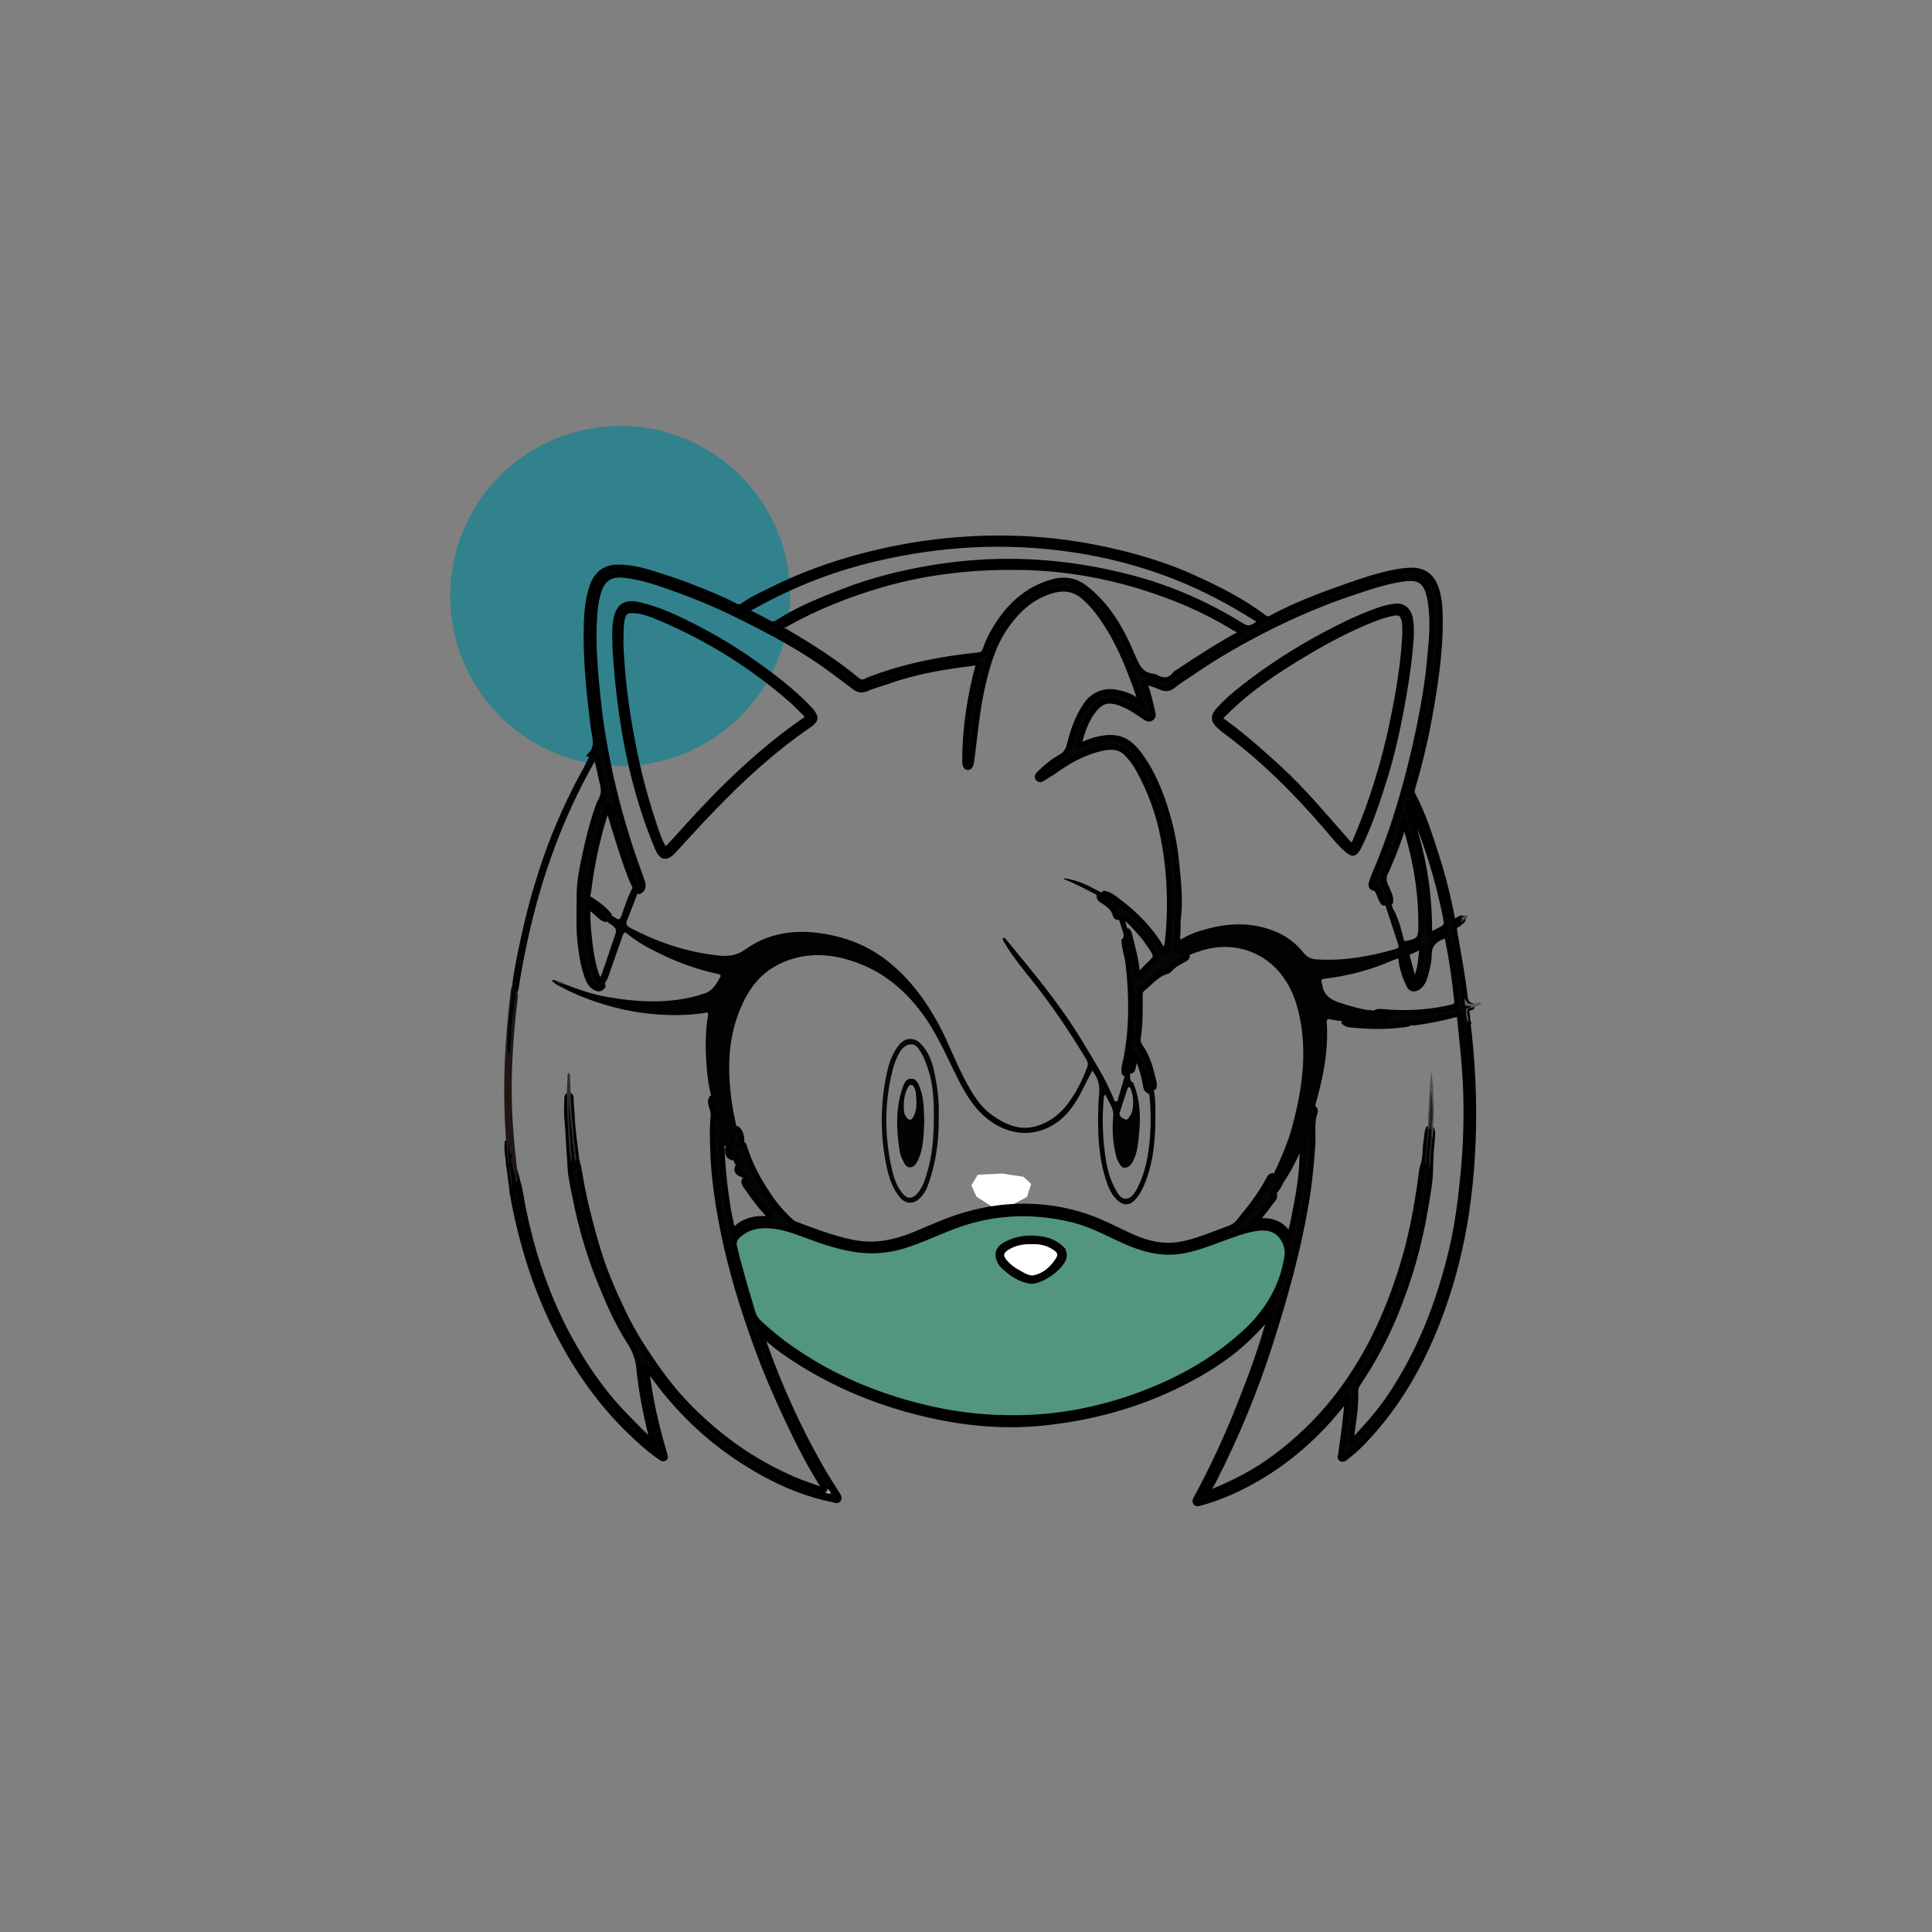 <?xml version="1.0" encoding="UTF-8"?>
<svg id="Layer_1" data-name="Layer 1" xmlns="http://www.w3.org/2000/svg" version="1.1" viewBox="0 0 269.75 269.75">
  <rect x="0" y="0" width="269.75" height="269.75" fill="#808080" stroke="none"/>
  <defs>
    <style>
      .cls-1 {
        fill: #030303;
      }

      .cls-1, .cls-2, .cls-3, .cls-4, .cls-5, .cls-6, .cls-7, .cls-8, .cls-9, .cls-10, .cls-11, .cls-12, .cls-13, .cls-14, .cls-15, .cls-16 {
        stroke-width: 0px;
      }

      .cls-2, .cls-17, .cls-18 {
        fill: #060506;
      }

      .cls-3 {
        fill: #080608;
      }

      .cls-4 {
        fill: #a6a59f;
      }

      .cls-5 {
        fill: #34a483;
        opacity: .6;
      }

      .cls-6 {
        fill: #020202;
      }

      .cls-17 {
        stroke-width: .8px;
      }

      .cls-17, .cls-18 {
        stroke: #000;
        stroke-miterlimit: 10;
      }

      .cls-7 {
        fill: #f6f6f4;
      }

      .cls-18 {
        stroke-width: .53px;
      }

      .cls-8 {
        fill: #49474a;
      }

      .cls-9 {
        fill: #333338;
      }

      .cls-10 {
        fill: #545251;
      }

      .cls-11 {
        fill: #272220;
      }

      .cls-12 {
        fill: #1e1714;
      }

      .cls-13 {
        fill: #1d8290;
        opacity: .8;
      }

      .cls-14 {
        fill: #5c5960;
      }

      .cls-15 {
        fill: #fff;
      }

      .cls-16 {
        fill: #342d2f;
      }
    </style>
  </defs>
  <polygon class="cls-15" points="143.39 167.12 143.97 165.3 142.89 164.3 139.87 163.85 136.52 164.02 135.63 165.5 136.34 167.08 138.41 168.41 140.19 168.82 143.39 167.12"/>
  <g>
    <circle class="cls-13" cx="86.6" cy="83.21" r="23.74"/>
    <polygon class="cls-5" points="170.98 189.03 176.55 184.6 178.94 179.11 180.01 173.36 178.24 171.14 171.56 171.55 164.76 174.67 157.79 173.27 151.68 170.52 142.19 168.44 134.5 170.08 128 172.25 122.02 173.89 113.87 173.09 108.3 171.05 104.22 171.41 102.01 172.47 102.37 177.69 105.29 184.42 107.94 187.52 113.17 190.89 122.02 194.87 132.2 197.79 143.36 198.59 153.36 197.17 161.86 194.16 170.98 189.03"/>
    <polygon class="cls-15" points="147.49 177.06 148.16 175.24 147.44 173.91 144.78 173.25 140.41 173.63 139.42 174.79 140.14 176.67 142.74 178.39 144.53 178.29 147.49 177.06"/>
    <g>
      <path class="cls-17" d="M204.96,142.73c-.18-.44-.03-.92-.21-1.37-.11-.27.08-.49.35-.62.09-.17.41.03.42-.26q-.87-.22-.99-1.2c-.35-3.06-.92-6.09-1.45-9.12-.09-.5-.11-.88.44-1.11.16-.07.28-.24.42-.36.14-.1.35-.17.27-.4-.04-.12-.18-.1-.29-.04-.16.09-.34.16-.48.27-.42.37-.61.22-.7-.27-.55-2.95-1.28-5.86-2.2-8.72-.93-2.9-1.85-5.81-3.28-8.52-.15-.28-.18-.57-.09-.89,1.16-3.86,2.04-7.79,2.71-11.77.68-4.04,1.23-8.11,1.16-12.23-.02-1.38-.12-2.76-.6-4.08-.58-1.6-1.74-2.42-3.42-2.38-.71.02-1.42.11-2.13.24-2.35.43-4.6,1.2-6.84,1.98-3.61,1.27-7.19,2.61-10.57,4.44-.35.19-.62.2-.97-.07-3.09-2.34-6.54-4.06-10.05-5.65-3.26-1.47-6.66-2.54-10.13-3.39-4.98-1.22-10.02-1.91-15.13-2.02-7.07-.16-14.03.69-20.88,2.5-4.4,1.16-8.66,2.72-12.72,4.77-1.25.63-2.56,1.19-3.69,2.01-.5.36-.83.39-1.33.12-1.98-1.04-4.07-1.85-6.15-2.67-1.62-.65-3.29-1.17-4.95-1.71-1.63-.53-3.3-.95-5.03-.98-1.96-.04-3.16.9-3.77,2.75-.53,1.61-.7,3.26-.76,4.93-.17,4.88.35,9.71.94,14.54.16,1.32.77,2.69-.32,3.91.21.05.54-.22.61.22.24.14.22.4.28.62.21.78.33,1.57.52,2.36.22.96.59,1.91.11,2.89.06.2.37.25.28.54-.17-.08-.33-.4-.52-.05-.15.3-.25.62-.37.93-.82,2.37-1.4,4.8-1.91,7.25-.33,1.58-.62,3.19-.62,4.81,0,2.29-.13,4.57.14,6.85.19,1.56.41,3.12.97,4.61.2.54.45,1.07.95,1.39.4.25.82.42,1.17-.1,0-.29-.15-.52-.29-.75-.36-.24-.55-.57-.67-.97-.62-1.92-.84-3.9-1.04-5.89-.11-1.18-.14-2.36-.12-3.64.39.23.65.5.95.73.53.39.91.97,1.58,1.18.26-.17.12-.52.33-.71-.86-1-1.96-1.69-3.05-2.39-.01,0-.02.01-.03.02-.06.06-.02.2-.15.21-.02,0-.04-.03-.04-.05,0-.12.12-.11.18-.16.05-.04.1-.09.15-.14.14-.28.18-.59.22-.89.33-2.77.88-5.49,1.58-8.18.28-1.08.66-2.13.95-3.21.1-.36.21-.3.38-.06.25.1.55.1.67.42-.2-.05-.29-.53-.58-.13-.06.27.02.52.1.77.45,1.51.9,3.02,1.39,4.51.59,1.79,1.15,3.59,1.96,5.29.44.22.25-.31.46-.37.17.24.07.48.02.73-.04.16-.14.37.15.44.63-.35.55-.9.36-1.43-.62-1.78-1.28-3.54-1.85-5.34-1.2-3.8-2.22-7.65-2.99-11.56-.6-2.99-1.06-6.01-1.36-9.05-.32-3.28-.62-6.55-.49-9.84.07-1.64.17-3.29.72-4.87.54-1.55,1.67-2.26,3.3-2.1,1.87.18,3.66.67,5.42,1.27,3.62,1.22,7.16,2.64,10.59,4.33,4.47,2.21,8.88,4.52,12.92,7.48,1.16.85,2.3,1.7,3.44,2.57.52.4,1.03.51,1.66.23.98-.44,2.03-.69,3.04-1.05,3.91-1.4,7.98-2.05,12.08-2.55.56-.07.6.16.47.61-.28.96-.5,1.94-.71,2.92-.68,3.3-1.09,6.63-1.1,10,0,.26-.02.53.08.78.05.14.14.25.3.27.16.01.27-.1.32-.23.15-.33.19-.69.23-1.04.44-3.55.77-7.11,1.6-10.6.7-2.92,1.6-5.74,3.42-8.19,1.54-2.08,3.42-3.74,5.92-4.54,1.61-.52,3.19-.46,4.59.69,1.44,1.19,2.51,2.67,3.49,4.23,1.55,2.45,2.66,5.12,3.67,7.82.2.51.38,1.03.55,1.55.17.49.38.97.52,1.55-1.35-1.01-2-1.31-3.48-1.63-1.75-.38-3.35.29-4.34,1.77-1.12,1.67-1.79,3.53-2.25,5.46-.2.81-.53,1.36-1.26,1.77-1.09.6-2.04,1.41-2.93,2.27-.18.17-.43.41-.22.68.2.27.48.08.7-.06.46-.3.94-.56,1.39-.88,2.11-1.51,4.34-2.78,6.92-3.31,1.16-.24,2.29-.24,3.23.64.72.67,1.29,1.47,1.77,2.32,1.67,2.98,2.82,6.16,3.47,9.5.84,4.28,1.08,8.6.76,12.95-.04.55-.1,1.09-.15,1.64-.04.51-.2,1-.52,1.41-.1-.05-.14-.07-.16-.11-1.59-2.81-3.78-5.08-6.35-6.99-.55-.41-1.09-.86-1.79-1-.22.17-.5.24-.72.4.04.37.36.48.6.64.73.49,1.44,1,1.65,1.94.03.13.14.25.29.29.3-.15.53.1.79.16h0s0-.04,0-.06c.07-.49.27-.15.39-.04,1.19,1.17,2.34,2.38,3.28,3.76,1.17,1.71,1.16,1.71-.35,3.12-.33.31-.62.65-.94.98-.09.1-.15.27-.33.2-.15-.07-.15-.23-.16-.37-.08-1.75-.62-3.41-1.01-5.1-.05-.23-.09-.48-.25-.67-.03,0-.06,0-.1,0-.17.44.06.99-.39,1.35.05,1.1.46,2.13.58,3.22.5,4.43.55,8.83-.3,13.23-.13.65-.37,1.29-.25,1.97.38.33.43-.07.5-.26.15-.37.15-.79.24-1.17,0,.38-.25.78.07,1.14.34-.03.3-.32.36-.53.15-.52.24-1.05.32-1.6.32.11.35.37.45.57.48,1.06.77,2.18,1,3.33.07.33.02.73.37.95.18-.27.51-.27.75-.43.09-.23.05-.47,0-.7-.39-1.72-.81-3.43-1.85-4.91-.25-.37-.41-.76-.35-1.2.31-2.01.29-4.03.28-6.05,0-.32.03-.63.3-.85,1.12-.89,2.02-2.1,3.49-2.51.14-.04.25-.13.35-.24.53-.61,1.22-.97,1.92-1.35.2-.12.44-.19.51-.46-.26-.45-.55-.81-1.16-.67-.3.07-.28-.11-.24-.34.07-.39.34-.75.21-1.17-.13-.15-.21-.33-.17-.53.15-.85.01-1.72.12-2.57.33-2.7,0-5.38-.27-8.05-.22-2.13-.62-4.24-1.22-6.31-.86-2.98-1.99-5.84-3.81-8.36-1.51-2.08-2.99-3.02-6.09-2.24-.7.17-1.36.45-2.01.74-.32.14-.55.13-.42-.3.42-1.55.9-3.07,1.87-4.38,1.15-1.55,2.17-1.85,3.99-1.17,1.17.44,2.2,1.13,3.22,1.84.29.2.6.48.97.24.39-.25.23-.64.15-.98-.28-1.18-.52-2.37-.95-3.52-.05-.15-.14-.33-.01-.47.14-.15.32-.05.47,0,.59.18,1.18.38,1.75.64.61.28,1.18.2,1.67-.22.79-.67,1.68-1.17,2.52-1.76,3.7-2.55,7.61-4.76,11.63-6.74,3.4-1.67,6.9-3.14,10.5-4.36,2.46-.83,4.91-1.7,7.51-2.06,2.24-.3,3.17.33,3.68,2.54.04.16.06.33.09.49.3,1.85.32,3.69.17,5.56-.18,2.19-.37,4.37-.7,6.54-.57,3.73-1.34,7.41-2.26,11.08-1.27,5.05-2.8,10.01-4.86,14.8-.2.46-.37.93-.53,1.41-.11.34-.12.68.35.77.33.06.45.31.58.57.25.48.34,1.05.71,1.47.31-.05.67.3.95-.11.05-.8-.36-1.47-.67-2.15-.33-.75-.36-1.41.04-2.11.12-.21.2-.43.3-.65.9-2.05,1.66-4.14,2.29-6.22,1.3,4.13,2.41,8.98,2.34,14.67-.02,1.6-.3,1.96-1.89,2.3-.19.04-.38.03-.57.07-.33.32-.27.59.14.74.21.08.39.17.53.34.55-.15,1.03-.42,1.53-.68.25-.12.44-.17.4.19-.17,1.52-.17,3.08-1,4.49-.27-.09-.32-.3-.38-.53-.23-.92-.45-1.84-.72-2.75-.08-.29,0-.49.15-.7,0,0,0-.02,0-.03-.56.07-.57.09-.45,1.13-.2.03-.22-.61-.52-.14.12,1.32.56,2.54,1.13,3.72.25.51.75.54,1.22.2.51-.37.77-.89.94-1.48.28-.99.56-2,.56-3.02,0-1.33.67-2.05,1.79-2.52.63-.27.74-.26.88.4.57,2.76.96,5.54,1.25,8.34.09.82-.03.93-.82,1.16-.16.05-.32.09-.48.12-3.01.64-6.04.78-9.1.49-.33-.03-.67-.07-.97.14.16.47.43.76.97.62.15-.04.27-.07.35.09.05.11.12.24.05.34-.09.13-.26.08-.4.08-1.4-.05-2.8.08-4.19-.11-.36-.05-.85-.25-1.08.3.4.32.89.31,1.36.35,2.09.2,4.18.24,6.27,0,.5-.05,1-.06,1.46-.29-.15-.36-.21-.38-.91-.31.39-.06.77-.08,1.1.21.25.11.51.06.77.02,1.75-.26,3.48-.58,5.19-1.05.67-.19.81-.08.87.6.07.76.15,1.52.23,2.27.29,2.77.55,5.55.62,8.34.1,3.69-.03,7.38-.39,11.07-.34,3.49-.77,6.97-1.57,10.38-1.76,7.46-4.47,14.53-8.82,20.91-1.55,2.27-3.41,4.27-5.29,6.26-.1-.1-.07-.17-.06-.23.27-2.34.75-4.67.66-7.04-.02-.45.19-.82.43-1.19,1.97-2.97,3.67-6.08,5.03-9.38,2.02-4.87,3.47-9.9,4.32-15.1.29-1.76.65-3.52.67-5.31,0-1.42.12-2.82.25-4.23.04-.4.06-.8-.01-1.2-.05-.26-.17-.47-.47-.22-.25.6-.21,1.25-.32,1.87-.16,1-.04,2.04-.36,3.02-.3.86-.35,1.77-.47,2.67-.55,3.9-1.3,7.76-2.46,11.53-2.08,6.8-5.04,13.16-9.5,18.78-2.41,3.03-5.18,5.66-8.26,7.97-2.78,2.09-5.85,3.67-9.08,4.95-.16.06-.32.22-.56.08.27-.58.65-1.11.94-1.67,3.19-6.23,5.85-12.68,7.98-19.35,2.07-6.48,3.89-13.02,5.01-19.73.44-2.63.69-5.28.87-7.95.1-1.48-.2-3,.32-4.46.06-.18.05-.38-.1-.54-.16-.05-.31.03-.35.17-.23.76-.62,1.5-.4,2.34.08.32.24.65-.2.85-.51.23-.62.67-.57,1.19.13.19.1.4.07.61-.06.5-.17.99-.18,1.49-.03,2.99-.63,5.91-1.19,8.84-.14.74-.33,1.47-.62,2.27-1.09-1.84-2.75-2.26-4.78-2,.91-.98,1.59-1.93,2.3-2.86.17-.22.39-.43.39-.75-.24-.25-.05-.46.09-.66.21-.31.47-.6.6-.95.19-.49-.02-.89-.52-.85-.32.03-.27-.3-.48-.28-.26.07-.37.29-.48.5-1.13,2.18-2.66,4.07-4.2,5.95-.37.46-.86.74-1.41.94-1.05.37-2.09.8-3.15,1.17-1.55.55-3.11,1.07-4.78,1.16-2.08.1-4-.48-5.86-1.34-2.01-.92-3.97-1.98-6.08-2.69-3.08-1.04-6.24-1.5-9.5-1.41-2.42.06-4.79.46-7.11,1.1-2.44.67-4.75,1.72-7.08,2.71-2.89,1.22-5.84,1.87-8.99,1.21-2.75-.57-5.35-1.56-7.96-2.55-.34-.13-.62-.37-.87-.62-.8-.78-1.58-1.6-2.24-2.5-1.63-2.27-3.04-4.67-3.9-7.36-.1-.31-.15-.66-.5-.84-.27.06-.22.43-.46.53-.14-.47.29-.44.47-.62.01-.72-.06-1.4-.64-1.92-.21,0-.03.39-.34.32-.52-.11-.59.25-.5.6.17.75.06,1.41-.43,2,0,.42.03.81.48,1.01.32-.46.6-.44.87.04.17.31.07.71.3,1,.37.48-.05.44-.31.52-.1.37.11.58.4.75.73.21.95.64.55,1.09-.01.23.1.42.22.59.72,1.03,1.45,2.06,2.26,3.03.41.48.89.91,1.21,1.47-.25.24-.53.16-.77.15-1.56-.05-2.98.29-4.12,1.43-.34.34-.48.13-.55-.22-.14-.82-.36-1.63-.5-2.45-.52-3.22-.88-6.45-.92-9.72,0-.27-.01-.52.17-.74.09-.26-.04-.51-.05-.77-.03-.8-.57-1.46-.62-2.23-.04-.68-.38-1.26-.5-1.9-.03-.14-.13-.32-.36-.23-.28.5-.02.98.09,1.45.07.3.19.59.16.91-.19,2.09-.12,4.18,0,6.28.19,3.29.7,6.54,1.34,9.76,1.1,5.48,2.74,10.81,4.64,16.06,1.29,3.54,2.77,7.01,4.38,10.41,1.57,3.32,3.22,6.6,5.24,9.68.11.15.31.2.39.43-.21,0-.37-.1-.54-.16-1.37-.54-2.8-.95-4.16-1.54-2.52-1.09-4.93-2.38-7.22-3.91-2.23-1.49-4.3-3.17-6.24-5-2.04-1.92-3.87-4.02-5.49-6.3-1.84-2.58-3.57-5.24-4.95-8.11-1.37-2.86-2.64-5.76-3.56-8.81-.87-2.88-1.62-5.78-2.21-8.73-.25-1.26-.39-2.54-.76-3.78-.23-2.05-.57-4.09-.65-6.16-.02-.78-.15-1.56-.14-2.35,0-.21,0-.51-.24-.53-.27-.02-.27.29-.27.5-.02.95-.07,1.91.02,2.86.2,1.96.21,3.94.4,5.9-.01,1.73.42,3.4.75,5.08.8,4.08,1.97,8.06,3.55,11.9,1.14,2.78,2.33,5.54,3.97,8.07.72,1.12,1.22,2.28,1.35,3.64.35,3.59,1.08,7.11,1.98,10.57-1.32-1.03-2.45-2.3-3.64-3.49-3.34-3.35-5.99-7.21-8.23-11.36-1.72-3.18-3.09-6.49-4.23-9.92-.83-2.52-1.49-5.08-2.03-7.67-.29-1.37-.43-2.78-.85-4.12-.17-.98-.64-1.91-.62-2.9.02-.84-.38-1.55-.45-2.35,0-.09-.09-.16-.3-.09-.12,1.02.15,2.05.19,3.09.21,1.05.27,2.12.44,3.17.01.19,0,.38.04.57,1.12,6.31,2.91,12.41,5.69,18.21,2.71,5.63,6.13,10.74,10.62,15.11,1.38,1.35,2.81,2.64,4.4,3.74.16.11.33.25.52.14.16-.1.08-.3.03-.46-.85-2.88-1.59-5.79-2.09-8.75-.19-1.15-.35-2.32-.53-3.47.3.13.44.31.57.49.73.97,1.43,1.96,2.2,2.9,3.81,4.67,8.36,8.46,13.64,11.37,3.08,1.7,6.32,2.99,9.78,3.68.22.05.5.24.67,0,.19-.27-.04-.53-.19-.77-.77-1.23-1.57-2.44-2.28-3.71-3.16-5.54-5.77-11.33-7.9-17.34-.16-.45-.49-.86-.5-1.37.24-.04.34.13.45.24,1.15,1.03,2.37,1.99,3.66,2.85,5.38,3.62,11.24,6.17,17.51,7.8,5.78,1.5,11.63,2.19,17.57,1.61,6.84-.67,13.39-2.43,19.56-5.52,3.51-1.76,6.8-3.84,9.6-6.61,1-.99,1.96-2.04,2.93-3.05-.13.73-.38,1.42-.59,2.11-1.15,3.94-2.61,7.77-4.14,11.57-1.65,4.09-3.52,8.07-5.62,11.95-.11.2-.28.45-.13.66.16.22.45.09.67.03,1.42-.39,2.81-.89,4.16-1.49,5.39-2.4,9.99-5.88,13.9-10.28.81-.92,1.59-1.87,2.35-2.86.08.11.12.15.12.18-.22,2.56-.55,5.11-.92,7.66-.03.22-.22.5.06.64.24.12.46-.09.64-.23.83-.64,1.61-1.34,2.34-2.1,4.89-5.09,8.29-11.09,10.74-17.66,2.08-5.57,3.4-11.32,4.07-17.21.9-7.9.79-15.8-.18-23.7ZM164.4,93.93c-.1.07-.23.1-.3.2-.78,1.05-1.72,1.01-2.76.44-.08-.05-.17-.09-.27-.1-1.82-.15-2.38-1.46-3-2.94-1.53-3.64-3.46-7.06-6.71-9.51-1.37-1.03-2.89-1.18-4.48-.72-3.51,1.02-5.98,3.32-7.84,6.38-.58.96-1.08,1.96-1.44,3.02-.17.5-.45.74-1.03.8-5.16.52-10.22,1.53-15.08,3.37-.15.06-.31.12-.45.2-.5.3-.91.28-1.41-.13-3.09-2.56-6.46-4.69-9.91-6.71-.3-.18-.85-.17-.87-.52-.01-.4.56-.42.87-.59,4.21-2.37,8.66-4.14,13.3-5.49,6.54-1.91,13.24-2.6,20.02-2.44,5.62.13,11.14,1.09,16.52,2.76,4.49,1.4,8.79,3.22,12.8,5.71.34.21.76.29,1.11.66-3.15,1.73-6.14,3.62-9.06,5.6ZM175.25,87.38c-.7.47-1.2.42-1.92-.02-4.76-2.94-9.83-5.19-15.25-6.63-9.16-2.43-18.41-2.99-27.78-1.45-4.34.71-8.57,1.77-12.67,3.37-3.12,1.22-6.24,2.46-9.06,4.3-.42.27-.79.3-1.25.04-1.05-.59-2.13-1.12-3.32-1.73.98-.54,1.85-1.02,2.72-1.48,4.91-2.59,10.07-4.52,15.46-5.79,9.14-2.16,18.39-2.67,27.7-1.27,6.01.9,11.8,2.57,17.33,5.11,2.82,1.3,5.5,2.8,8.12,4.44.84.52.78.53-.07,1.11ZM200.53,130.16c-.97.47-.97.47-.98-.6-.01-4.31-.62-8.53-1.77-12.68-.35-1.26-.7-2.52-1.04-3.78-.07-.27-.16-.55-.06-.88.37.16.4.47.5.72,2.07,4.72,3.55,9.63,4.6,14.67.35,1.7.35,1.76-1.26,2.55ZM173.43,186.43c-4.4,3.94-9.51,6.65-15.02,8.61-5.86,2.08-11.93,3.1-18.17,2.94-5.85-.1-11.49-1.25-17.01-3.16-4.51-1.56-8.72-3.67-12.64-6.38-1.68-1.16-3.27-2.46-4.75-3.87-.75-.71-.88-1.79-1.18-2.72-.67-2.11-1.22-4.25-1.82-6.39-.12-.46-.2-.93-.32-1.39-.27-1.06.45-1.59,1.15-2.08.9-.64,1.93-.87,3.04-.9,1.93-.04,3.71.55,5.47,1.21,2.25.85,4.52,1.65,6.89,2.06,2.41.42,4.79.27,7.14-.46,2.14-.67,4.17-1.61,6.25-2.44,5.63-2.27,11.37-2.62,17.26-1.2,2.41.58,4.57,1.73,6.79,2.76,2.63,1.22,5.32,2.09,8.28,1.65,1.97-.29,3.81-1.02,5.66-1.7,1.63-.59,3.25-1.24,4.98-1.5,1.42-.21,2.73.01,3.63,1.28.57.8.82,1.71.67,2.7-.68,4.47-2.95,8.01-6.28,10.98Z"/>
      <path class="cls-6" d="M82.53,105.37c.23,0,.23-.4.5-.31.29.1.03.33.11.49.18.36-.04.65-.2.93-4.39,7.78-7.39,16.08-9.27,24.79-.46,2.14-.89,4.29-1.21,6.45-.05.31-.11.61-.23.9-.31,1.59-.46,3.2-.61,4.8-.1,1.08-.21,2.18-.19,3.28,0,.12,0,.24-.04.35-.04.14-.1.28-.27.3-.21.02-.31-.15-.31-.32,0-.36-.06-.71-.05-1.06.06-1.45.1-2.9.29-4.34.18-1.36.24-2.73.47-4.08.26-2.18.72-4.32,1.18-6.46.83-3.91,1.91-7.76,3.23-11.54,1.5-4.3,3.38-8.42,5.59-12.4.33-.6.56-1.26,1.02-1.79Z"/>
      <path class="cls-12" d="M71.51,137.55c0,1.21-.17,2.4-.3,3.6-.11,1.03-.28,2.07-.25,3.11.03.89-.18,1.79-.01,2.68.02.11-.02.24.21.3.07-.94.19-1.86.2-2.79.02-1.95.46-3.85.6-5.78,0-.08.09-.15.14-.23.3.35.21.77.16,1.16-.55,4.47-.85,8.96-.81,13.46.04,3.58.39,7.13.79,10.68.05.44.18.9-.13,1.31-.26-.15-.19-.43-.2-.65-.05-1.04-.87-1.98-.42-3.08-.48-.47-.42-1.1-.44-1.7-.26,1.02.2,2.02.02,3.02-.29-.89-.27-1.83-.35-2.75-.63-7.2-.27-14.37.59-21.52.03-.28.12-.55.19-.83Z"/>
      <path class="cls-14" d="M205.1,140.74c.11-.08.21-.17.32-.25-.97,0-1-.04-.89-1.2q.31,1.15,1.52.8c.24-.07.47-.24.84-.02-.56.44-1.15.63-1.79.68Z"/>
      <path class="cls-12" d="M71.08,162.64c.38,1.02.4,2.1.44,3.17-.26-1.04-.45-2.09-.44-3.17Z"/>
      <path class="cls-8" d="M203.94,128.7c-.03-.14.46-.31-.02-.44.29-.22.68-.68.92-.36.24.32-.41.42-.6.68-.07.09-.17.16-.31.12Z"/>
      <path class="cls-14" d="M204.96,142.73c-.23-.47-.23-.98-.29-1.48-.03-.27.07-.52.43-.5-.29.27-.31.59-.2.96.1.33.14.68.06,1.03Z"/>
      <path class="cls-6" d="M161.33,155.23c-.02-1.12-.01-2.24-.32-3.33-.22-.03-.23-.35-.48-.35-.17.21-.05.46-.11.67.24,2.18.31,4.37.14,6.56-.19,2.51-.63,4.96-1.82,7.22-.15.3-.35.57-.56.82-.64.77-1.49.73-2.06-.13-.92-1.42-1.44-2.99-1.7-4.66-.47-2.93-.59-5.87-.29-8.82.01-.11-.02-.25.22-.36.4,1,1.19,1.81,1.08,3.04-.17,1.86-.06,3.72.41,5.53.06.23.12.47.25.67.23.4.42.97.95.95.59-.01.96-.51,1.2-1,.31-.62.49-1.28.59-1.97.41-2.9.6-5.79-.5-8.6-.03-.09-.03-.22-.09-.26-.71-.45-.41-1.12-.37-1.72-.05-.38.01-.75.11-1.12.05-.19.08-.5-.2-.52-.23-.02-.18.27-.21.45-.09.54-.02,1.13-.44,1.58-.32,1.12-.63,2.24-.97,3.35-.06.2-.03.55-.33.56-.24.01-.3-.29-.37-.47-1.14-2.79-2.77-5.31-4.31-7.88-3.04-5.08-6.84-9.61-10.59-14.17-.12-.15-.23-.37-.5-.33-.15.31.09.51.21.72,1.09,1.88,2.48,3.55,3.83,5.24,2.79,3.5,5.29,7.21,7.59,11.05.2.35.26.69.1,1.09-.72,1.87-1.6,3.67-2.84,5.24-1.1,1.4-2.49,2.43-4.21,2.94-2.32.69-4.31-.18-6.16-1.48-1.81-1.27-2.88-3.14-3.89-5.04-1.32-2.5-2.28-5.18-3.63-7.68-1.77-3.28-3.95-6.23-6.85-8.61-2.83-2.33-6.11-3.62-9.73-4.12-3.75-.52-7.31.04-10.41,2.27-1.17.83-2.32.99-3.62.86-4.44-.44-8.58-1.83-12.52-3.91-.48-.25-.57-.55-.37-1.04.55-1.34,1.05-2.7,1.57-4.05,0-.39.44-.7.17-1.14-.1-.15-.09-.42-.32-.39-.3.03-.15.27-.14.45.01.15,0,.28-.17.35-.35.05-.41.36-.53.6-.5,1-.85,2.06-1.22,3.11-.4,1.16-.39,1.16-1.39.5-.2-.13-.38-.4-.69-.2-.39.11-.36.32-.16.59.04.58.59.71.93,1,.38.32.5.64.32,1.12-.69,1.9-1.26,3.84-1.98,5.74-.1.26-.23.53-.13.83.05.22-.1.55.3.6.47-.34.68-.85.86-1.36.66-1.86,1.31-3.72,1.96-5.59.13-.36.21-.62.65-.25,1.45,1.22,3.12,2.08,4.82,2.9,2.49,1.21,5.09,2.12,7.81,2.7.25.06.52.14.33.46-.55.93-1,1.88-2.2,2.28-4.49,1.49-9.01,1.26-13.57.48-2.05-.35-4-1.04-5.94-1.79-.45-.14-.91-.27-1.32-.53-.15-.06-.3-.1-.47.08.22.17.41.35.63.48,1.82,1.04,3.76,1.85,5.72,2.5,2.06.69,4.2,1.2,6.37,1.49,2.83.36,5.66.43,8.48.02.28-.04.72-.29.6.38-.33,1.96-.37,3.94-.26,5.92.1,1.87.27,3.75.8,5.57.25.2.25.49.31.76.15.6.14,1.33.38,1.78.45.86.47,1.77.75,2.64-.08.81.23,1.46.85,1.98.83-.47.7-1.22.55-1.97-.05-.25-.16-.6.25-.49.58.16.31-.28.4-.46-.23-1.17-.51-2.32-.68-3.5-.64-4.44-.63-8.85,1.11-13.09,1.09-2.66,2.67-4.94,5.34-6.29,2.88-1.45,5.9-1.65,8.98-.89,4.74,1.17,8.38,3.92,11.23,7.84,1.94,2.66,3.22,5.66,4.67,8.57,1.15,2.31,2.39,4.55,4.52,6.16,2.84,2.15,6.17,2.42,9.01.69,1.95-1.19,3.14-3,4.12-4.99.42-.86.88-1.71,1.33-2.58.85,1.05,1.08,2.15.95,3.37-.07.57-.09,1.14-.11,1.72-.1,3.37-.02,6.73,1.01,9.98.38,1.23.85,2.45,1.95,3.26.7.51,1.44.43,2.06-.18.64-.63,1.06-1.41,1.4-2.22,1.36-3.26,1.58-6.7,1.55-10.18ZM156.35,155.33c.32-1.12.71-2.22,1.07-3.32.03-.11.11-.23.24-.22.13.01.18.14.22.25.22.61.34,1.24.34,1.87-.05.68-.06,1.36-.47,1.94-.17.24-.32.61-.7.42-.36-.19-.87-.4-.72-.93Z"/>
      <path class="cls-6" d="M164.57,131.4c1.25-.92,2.7-1.38,4.16-1.76,3.23-.84,6.45-.85,9.57.52,1.47.64,2.69,1.62,3.69,2.85.48.59,1.01.89,1.81.94,3.81.25,7.49-.41,11.12-1.47.48-.14.37-.41.27-.71-.61-1.88-1.23-3.75-1.85-5.63-.01-.04,0-.09,0-.14.03-.15.06-.28.24-.13.16.13.33.13.51.09.02.03.05.05.07.08.18.37.24.79.5,1.11.66,1.31,1.02,2.72,1.37,4.13.05.19.06.38-.09.54-.01.32-.14.67.45.57.27-.05.37.22.25.49h0c-.38.04-.41.27-.37.6.03.27.38.64,0,.8-.42.19-.24-.47-.54-.55-.94.12-1.76.58-2.62.91-2.6,1-5.27,1.66-8.03,1.99-.63.07-.69.17-.48.78.03.09.01-.03.02.07.19,1.53,1.24,2.16,2.58,2.57,1.25.39,2.5.79,3.8.97.36.05.84-.08,1.05.41.14.25.57.11.64.49.02.11.16.08.28,0,.55-.31.56-.29.6.3.01.14.15.28.26.47-2.08.16-4.1-.03-6.13-.07-.63-.09-1.27-.15-1.89-.29-.46-.11-.6,0-.56.47.26,4.07-.57,7.98-1.7,11.84-.01.04-.05.08-.08.12-.44.77-.72,1.56-.52,2.49.08.37.45.95-.44,1.05-.44.05-.32.68-.48,1.03.21.24.02.45-.08.65-.7,1.45-1.33,2.95-2.22,4.3-.57.86-1.03,1.81-1.84,2.5-.11.01-.29.17-.24-.13.08-.44.44-.71.65-1.07.17-.28.41-.55.16-.89-.25-.34-.51.07-.79-.02-.11-.16.12-.33.04-.51,1.05-2.21,2.06-4.45,2.7-6.82,1.37-5.08,2.14-10.22,1.03-15.47-.47-2.21-1.27-4.3-2.74-6.06-2.83-3.38-7.31-4.47-11.55-2.88-.46.17-.93.34-1.4.52-.15-.09-.44.23-.48-.26-.03-.42-.51-.2-.75-.14-.54.14-.63,0-.4-.46.19-.38.11-.85.43-1.18Z"/>
      <path class="cls-7" d="M196.66,132.87h0s0,0,0,0h0Z"/>
      <path class="cls-16" d="M79.81,162.38c-.35-1.49-.38-3.01-.48-4.53-.16-2.47-.26-4.94-.09-7.42.01-.21-.09-.48.2-.63.19.17.13.4.14.59.11,3.74.39,7.46.83,11.17.02.21,0,.43,0,.64-.28-.38-.25-.85-.29-1.28-.22-2.62-.65-5.21-.69-7.85,0,1.07-.03,2.15,0,3.22.04,1.13.22,2.27.22,3.4,0,.9.29,1.78.15,2.69Z"/>
      <path class="cls-6" d="M153.51,125.15c-1.57-.81-3.12-1.67-4.77-2.32-.09-.03-.17-.08-.19-.22,2.06.28,3.83,1.22,5.57,2.22.05.61-.38.29-.62.32Z"/>
      <path class="cls-11" d="M199.95,159.08c-.11,1.43-.11,2.88-.44,4.28-.08-1.44.14-2.87.24-4.3.03-.42.02-.85.03-1.28,0-.23-.11-.22-.27-.14-.03-.04-.05-.07-.08-.11-.06-1.93.2-3.85.38-5.77.52,2.44.22,4.88.13,7.32Z"/>
      <path class="cls-6" d="M156.85,128.13c.32.57.49,1.18.58,1.82-.08.31.08.59.12.88.05.37-.11.47-.44.3-.33-1.04-.66-2.09-1-3.13.37-.73.5.03.73.12Z"/>
      <path class="cls-6" d="M102.99,163.07c-.36-.48-.6-1.02-.83-1.58-.02-.21-.05-.41-.07-.62.92.14,1.11.32,1.22,1.2.02.17,0,.34.15.45.2.15.39.33.21.58-.22.32-.45.02-.68-.04Z"/>
      <path class="cls-11" d="M198.92,162.63c.15-1.67.29-3.34.44-5.01.04-.06.08-.06.13-.02,0,0,.04.04.04.04-.15,1.54-.29,3.09-.44,4.63-.01.14-.02.28-.17.36Z"/>
      <path class="cls-6" d="M81.98,123.19c-.15.33-.15.68-.15,1.04,0,.12-.02.26-.18.25-.13,0-.21-.12-.22-.24-.02-.4-.07-.81.03-1.2.05-.17.14-.3.35-.26.28.05.11.26.16.41Z"/>
      <path class="cls-6" d="M103.99,164.79c-.3-.26-.42-.63-.56-.97.13-.21.23-.46.46-.07.15.26.38.48.52.75.07.12.12.35-.05.44-.08.04-.25-.09-.37-.15Z"/>
      <path class="cls-6" d="M163.7,134.32c-.49.38-.73,1.17-1.64,1.01.39-.63,1.06-.75,1.64-1.01Z"/>
      <path class="cls-6" d="M158.56,144.93c-.03.11-.08.27-.13.43-.05.16-.09.38-.31.3-.2-.07-.11-.28-.08-.44.03-.14.05-.28.09-.41.04-.15-.1-.46.22-.41.23.03.2.29.2.53Z"/>
      <path class="cls-6" d="M103.47,159.59c0,.12,0,.24-.03.35-.07.3-.24.61-.56.48-.32-.13-.04-.41.05-.6.1-.22.09-.86.55-.21,0,0,0-.02,0-.02Z"/>
      <path class="cls-6" d="M84.03,111.82c.04-.1.09-.19.13-.29.58.16.59.34.08.93-.22-.16-.02-.47-.21-.64Z"/>
      <path class="cls-6" d="M85.27,112.96l-.04-.04.02-.05c.32-.24.5.07.7.21.1.07.17.24.04.37-.06.07-.14.15-.22.16-.21.03-.19-.15-.21-.28-.03-.18-.12-.3-.28-.37Z"/>
      <path class="cls-6" d="M196.96,142.61h-1.47c0-.07,0-.14,0-.21.49-.05,1-.29,1.46.21,0,0,0,0,0,0Z"/>
      <path class="cls-6" d="M82.47,119.19c-.03-.27-.38-.51-.07-.81.06-.06.22-.02.33-.02-.03.28-.05.56-.08.83-.06,0-.12,0-.18,0Z"/>
      <path class="cls-6" d="M81.84,125.26c-.03.2.13.34.22.59-.4-.07-.78-.18-.74-.55.03-.32.34-.06.52-.03,0,0,0,0,0,0Z"/>
      <path class="cls-6" d="M163.45,131.78c0-.3-.13-.55.13-.71.03-.02.18.06.21.13.13.28-.02.44-.34.58Z"/>
      <path class="cls-4" d="M115.16,208.32c.34.01.41-.16.31-.45.28.13.45.34.54.68-.33.01-.61-.02-.85-.23Z"/>
      <path class="cls-6" d="M100,158.45c.16.03.27.1.29.27.01.15-.01.29-.2.3-.14,0-.21-.1-.2-.23,0-.12-.08-.28.11-.34Z"/>
      <path class="cls-6" d="M160.39,150.72c-.14-.24-.21-.42-.18-.67.36.14.41.32.18.67Z"/>
      <path class="cls-6" d="M158.17,133.8c.14.16.22.33.17.53,0,.02-.21.04-.25,0-.17-.18-.12-.36.08-.53Z"/>
      <path class="cls-17" d="M113.2,99.24c-.1-.13-.22-.25-.33-.37-2.42-2.52-5.2-4.6-8.05-6.59-2.64-1.84-5.4-3.47-8.26-4.92-2.34-1.18-4.71-2.27-7.28-2.88-1.91-.45-2.86.1-3.24,2.03-.27,1.37-.12,2.76-.12,4.14.05.69.09,1.38.15,2.07.71,8.83,2.31,17.46,5.76,25.67.56,1.34,1.19,1.47,2.18.4,1.72-1.85,3.4-3.73,5.15-5.55,4.22-4.41,8.7-8.54,13.75-12,1.02-.7,1.07-1.04.31-2ZM112.42,100.54c-6.36,4.39-11.82,9.75-16.95,15.47-.7.78-1.39,1.56-2.13,2.31-.41.42-.59.29-.83-.12-.55-.96-.87-2.02-1.21-3.04-.9-2.71-1.7-5.45-2.32-8.24-.56-2.53-1.06-5.08-1.44-7.65-.48-3.23-.8-6.47-.9-9.54.05-1.22-.03-2.25.18-3.27.21-.99.58-1.28,1.59-1.25,1.37.04,2.61.57,3.83,1.08,6.75,2.86,12.9,6.7,18.41,11.55.66.58,1.25,1.25,1.89,1.85.37.35.27.59-.11.84Z"/>
      <path class="cls-3" d="M130.36,149.25c-.33-1.33-.85-2.58-1.85-3.57-.85-.86-2.1-.82-2.89.1-1.06,1.24-1.53,2.75-1.85,4.29-.88,4.23-.88,8.48,0,12.71.33,1.59.81,3.14,1.89,4.42.76.9,1.83.97,2.69.18.91-.82,1.26-1.96,1.6-3.06.85-2.73,1.15-5.55,1.12-8.5.07-2.16-.19-4.38-.73-6.56ZM129.36,164.04c-.31.95-.64,1.9-1.34,2.66-.66.71-1.36.7-2-.06-.76-.92-1.17-2.02-1.44-3.16-1.07-4.62-1.14-9.26,0-13.88.22-.92.54-1.82,1.02-2.65.23-.4.52-.75.94-.96.6-.28,1.15-.27,1.6.3.72.91,1.11,1.99,1.47,3.07.7,2.14.78,4.35.78,6.58-.01,2.75-.19,5.48-1.05,8.12Z"/>
      <path class="cls-9" d="M78.86,137.42c-.5-.03-.98-.1-1.32-.54.45.15.93.24,1.32.54Z"/>
      <path class="cls-18" d="M148.2,174.19c-.74-.69-1.61-1.09-2.59-1.26-1.8-.31-3.55-.17-5.2.7-1.15.63-1.41,1.43-.89,2.54.21.48.62.79.98,1.11,1.06.93,2.26,1.56,3.48,1.7,1.6-.01,4.16-1.9,4.62-3.24.21-.61.04-1.12-.41-1.55ZM147.69,175.78c-.76,1.21-1.77,2.15-3.16,2.51-.86.23-1.64-.34-2.38-.74-.66-.36-1.28-.82-1.78-1.41-.65-.77-.57-1.33.29-1.87,1.02-.64,2.15-.85,3.33-.82,1.23-.06,2.36.2,3.37.93.54.38.68.84.33,1.4Z"/>
      <path class="cls-10" d="M199.49,157.6l-.06.02h-.07c.07-2.71.21-5.42.48-8.12.44,3.03.42,6.06.22,9.1-.01.16-.07.32-.1.48,0-.9-.09-1.82.03-2.71.2-1.5-.14-2.97-.18-4.46-.11,1.9-.21,3.79-.32,5.69Z"/>
      <path class="cls-17" d="M196.75,85.93c-.32-.87-1-1.35-1.86-1.25-.61.07-1.22.17-1.82.36-2.38.77-4.64,1.83-6.86,2.96-3.91,2-7.63,4.3-11.15,6.91-1.66,1.24-3.29,2.52-4.72,4.04-1,1.07-.98,1.6.05,2.52.2.17.4.35.6.5,5.39,3.96,10.06,8.66,14.4,13.72.9,1.05,1.75,2.15,2.82,3.03.66.55.88.48,1.35-.25.07-.12.14-.25.2-.37,1.47-3.03,2.53-6.21,3.53-9.41,1.21-3.87,2.03-7.84,2.72-11.83.47-2.72.84-5.46.99-8.01,0-1.12.05-2.04-.27-2.91ZM194.47,100.76c-1.18,5.63-2.84,11.12-5.11,16.41-.04.09-.07.18-.11.27-.41.89-.48.89-1.12.17-3.07-3.45-6.01-7.03-9.41-10.17-2.38-2.19-4.79-4.34-7.39-6.28-1.25-.93-1.32-.67-.14-1.83,3.36-3.32,7.28-5.89,11.32-8.28,2.86-1.71,5.81-3.26,8.91-4.51,1.04-.42,2.1-.79,3.2-.97.87-.13,1.16.07,1.43.9.19.6.12,1.23.15,1.91-.19,4.14-.87,8.27-1.74,12.38Z"/>
      <path class="cls-2" d="M194.1,125.95c.26.35.34.76.41,1.18-.31-.33-.43-.73-.41-1.18Z"/>
      <path class="cls-1" d="M128.44,151.86c-.22-.57-.48-1.25-1.21-1.25-.78,0-1.01.7-1.22,1.3-.94,2.74-.88,5.53-.47,8.34.08.54.17,1.09.43,1.57.26.5.47,1.21,1.11,1.17.65-.04.97-.69,1.22-1.28.65-1.58.65-3.26.75-5.03-.07-1.55,0-3.23-.62-4.83ZM127.5,155.99c-.28.47-.59.45-.89.07-.17-.21-.34-.49-.37-.76-.12-1.14-.05-2.27.45-3.34.11-.23.27-.51.55-.47.26.03.41.27.5.54.18.53.15,1.08.22,1.66.02.77-.05,1.56-.47,2.29Z"/>
    </g>
  </g>
</svg>